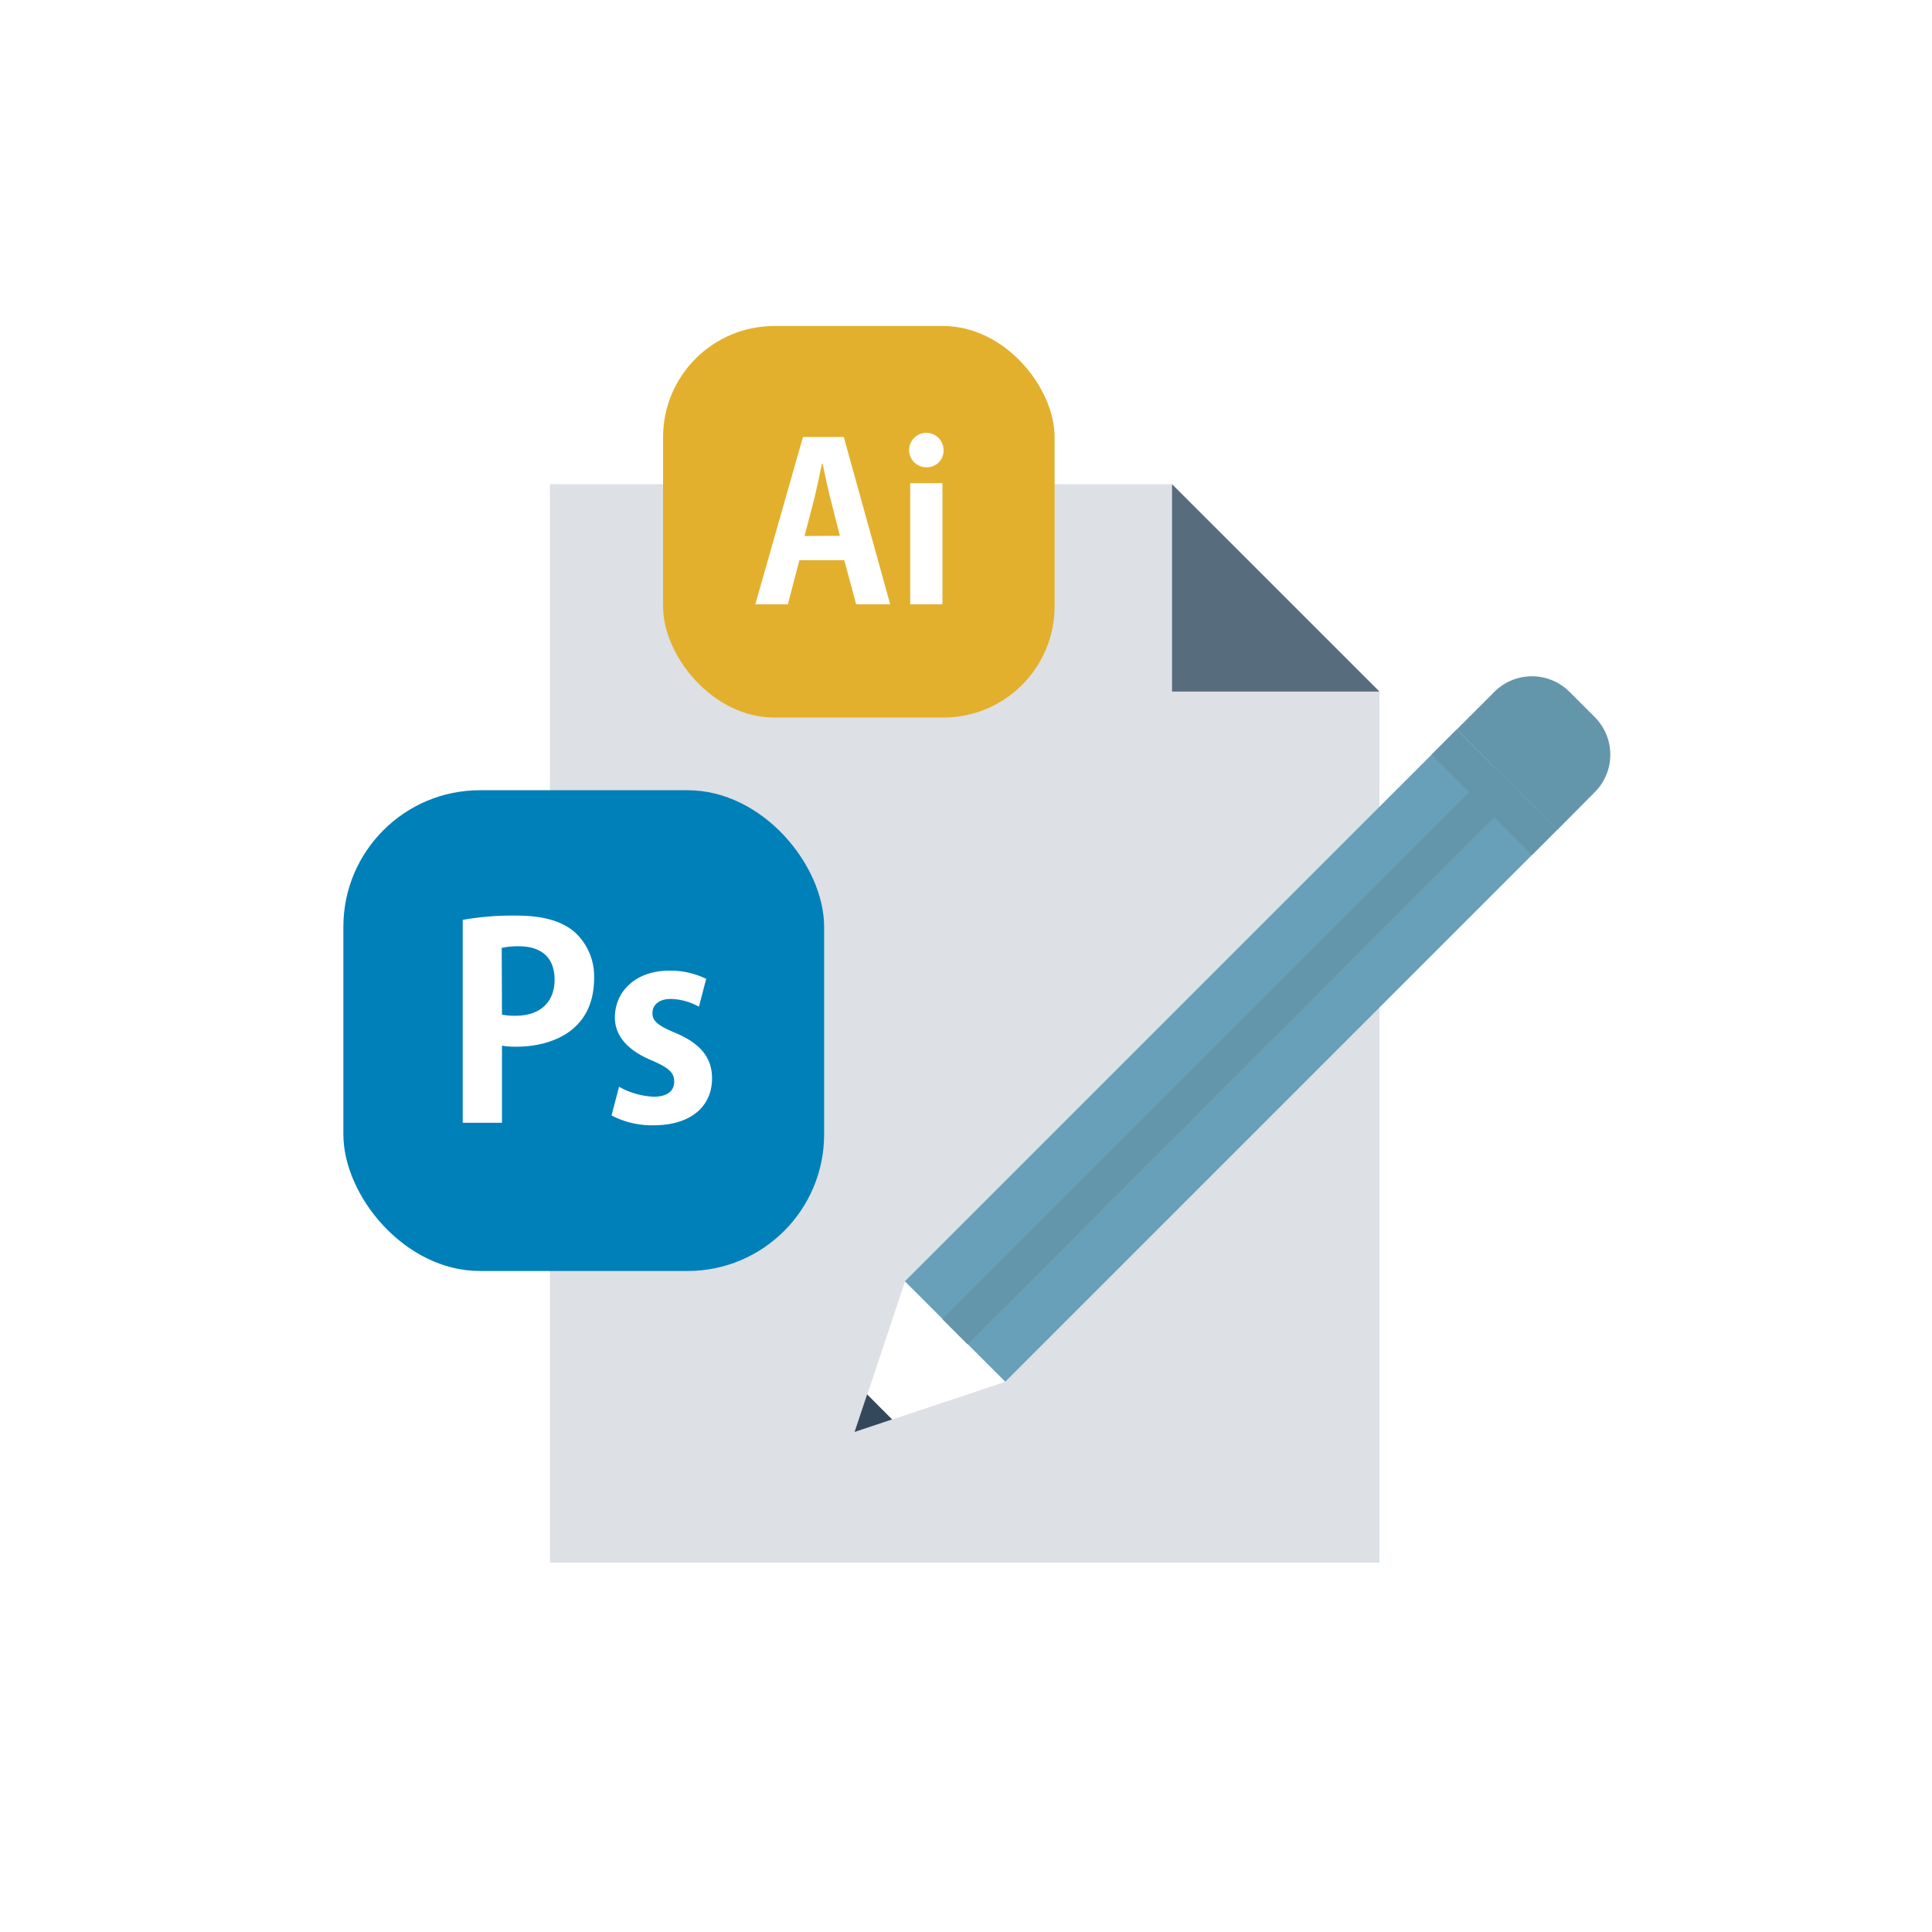 <svg xmlns="http://www.w3.org/2000/svg" viewBox="0 0 283.92 283.92"><defs><style>.cls-1{fill:#fff;}.cls-2{fill:#dde0e5;}.cls-3{fill:#576d7e;fill-rule:evenodd;}.cls-4{fill:#67a0b8;}.cls-5{fill:#6496ab;}.cls-6{fill:#34485c;}.cls-7{fill:#0080b9;}.cls-8{fill:#e3b02d;}</style></defs><g id="レイヤー_2" data-name="レイヤー 2"><g id="レイヤー_1-2" data-name="レイヤー 1"><rect class="cls-1" width="283.92" height="283.92"/><path class="cls-2" d="M80.81,71.16V229.64H202.72v-128L172.24,71.16Z"/><path class="cls-3" d="M172.24,71.16v30.47h30.48"/><rect class="cls-4" x="123.53" y="144.71" width="114.71" height="20.86" transform="translate(-56.72 173.35) rotate(-45)"/><path class="cls-1" d="M133,188.32l14.74,14.75-22.12,7.37Z"/><rect class="cls-5" x="123.53" y="152.53" width="114.71" height="5.21" transform="translate(-56.72 173.39) rotate(-45.01)"/><path class="cls-6" d="M127.43,204.91l-1.85,5.53,5.53-1.84-3.68-3.69Z"/><rect class="cls-5" x="216.99" y="106" width="5.21" height="20.86" transform="translate(-18.01 189.38) rotate(-45)"/><rect class="cls-7" x="50.46" y="116.13" width="70.65" height="70.65" rx="20.07"/><path class="cls-1" d="M68,135.18a42.26,42.26,0,0,1,7.81-.63c3.81,0,6.67.74,8.6,2.39a8.79,8.79,0,0,1,2.9,6.76c0,8.28-6.91,10.12-11.42,10.12a11.83,11.83,0,0,1-2.12-.15V165H68Zm5.77,13.93a9.61,9.61,0,0,0,2,.16c3.61,0,5.73-2,5.73-5.3s-2-4.91-5.26-4.91a11.16,11.16,0,0,0-2.51.24Z"/><path class="cls-1" d="M102.71,147.94a9,9,0,0,0-4.12-1.14c-1.77,0-2.71.9-2.71,2.08s.83,1.84,3.34,2.9c3.69,1.53,5.42,3.65,5.42,6.68,0,4.16-3.15,6.91-8.6,6.91a12.83,12.83,0,0,1-6.17-1.45l1.1-4.21a11.48,11.48,0,0,0,5.11,1.46c2,0,3-.87,3-2.2s-.75-2-3.14-3.07c-4.08-1.64-5.58-4-5.58-6.35,0-3.93,3.14-6.91,8-6.91a12,12,0,0,1,5.42,1.21Z"/><rect class="cls-8" x="97.44" y="47.91" width="57.54" height="57.54" rx="16.35"/><path class="cls-1" d="M130.82,88.81h-5l-1.75-6.49h-6.59l-1.7,6.49H111l7-24.59h6Zm-7.39-10.07L122,73.14c-.38-1.53-.8-3.51-1.12-5h-.09c-.32,1.54-.74,3.55-1.09,5l-1.47,5.63Z"/><path class="cls-1" d="M136.1,68.67a2.53,2.53,0,1,1,2.56-2.53A2.44,2.44,0,0,1,136.1,68.67Zm2.4,20.14h-4.74V71h4.74Z"/><path class="cls-5" d="M214.07,107.21l5.53-5.53a7.81,7.81,0,0,1,11.06,0l3.69,3.69a7.81,7.81,0,0,1,0,11.06L228.82,122Z"/></g></g></svg>